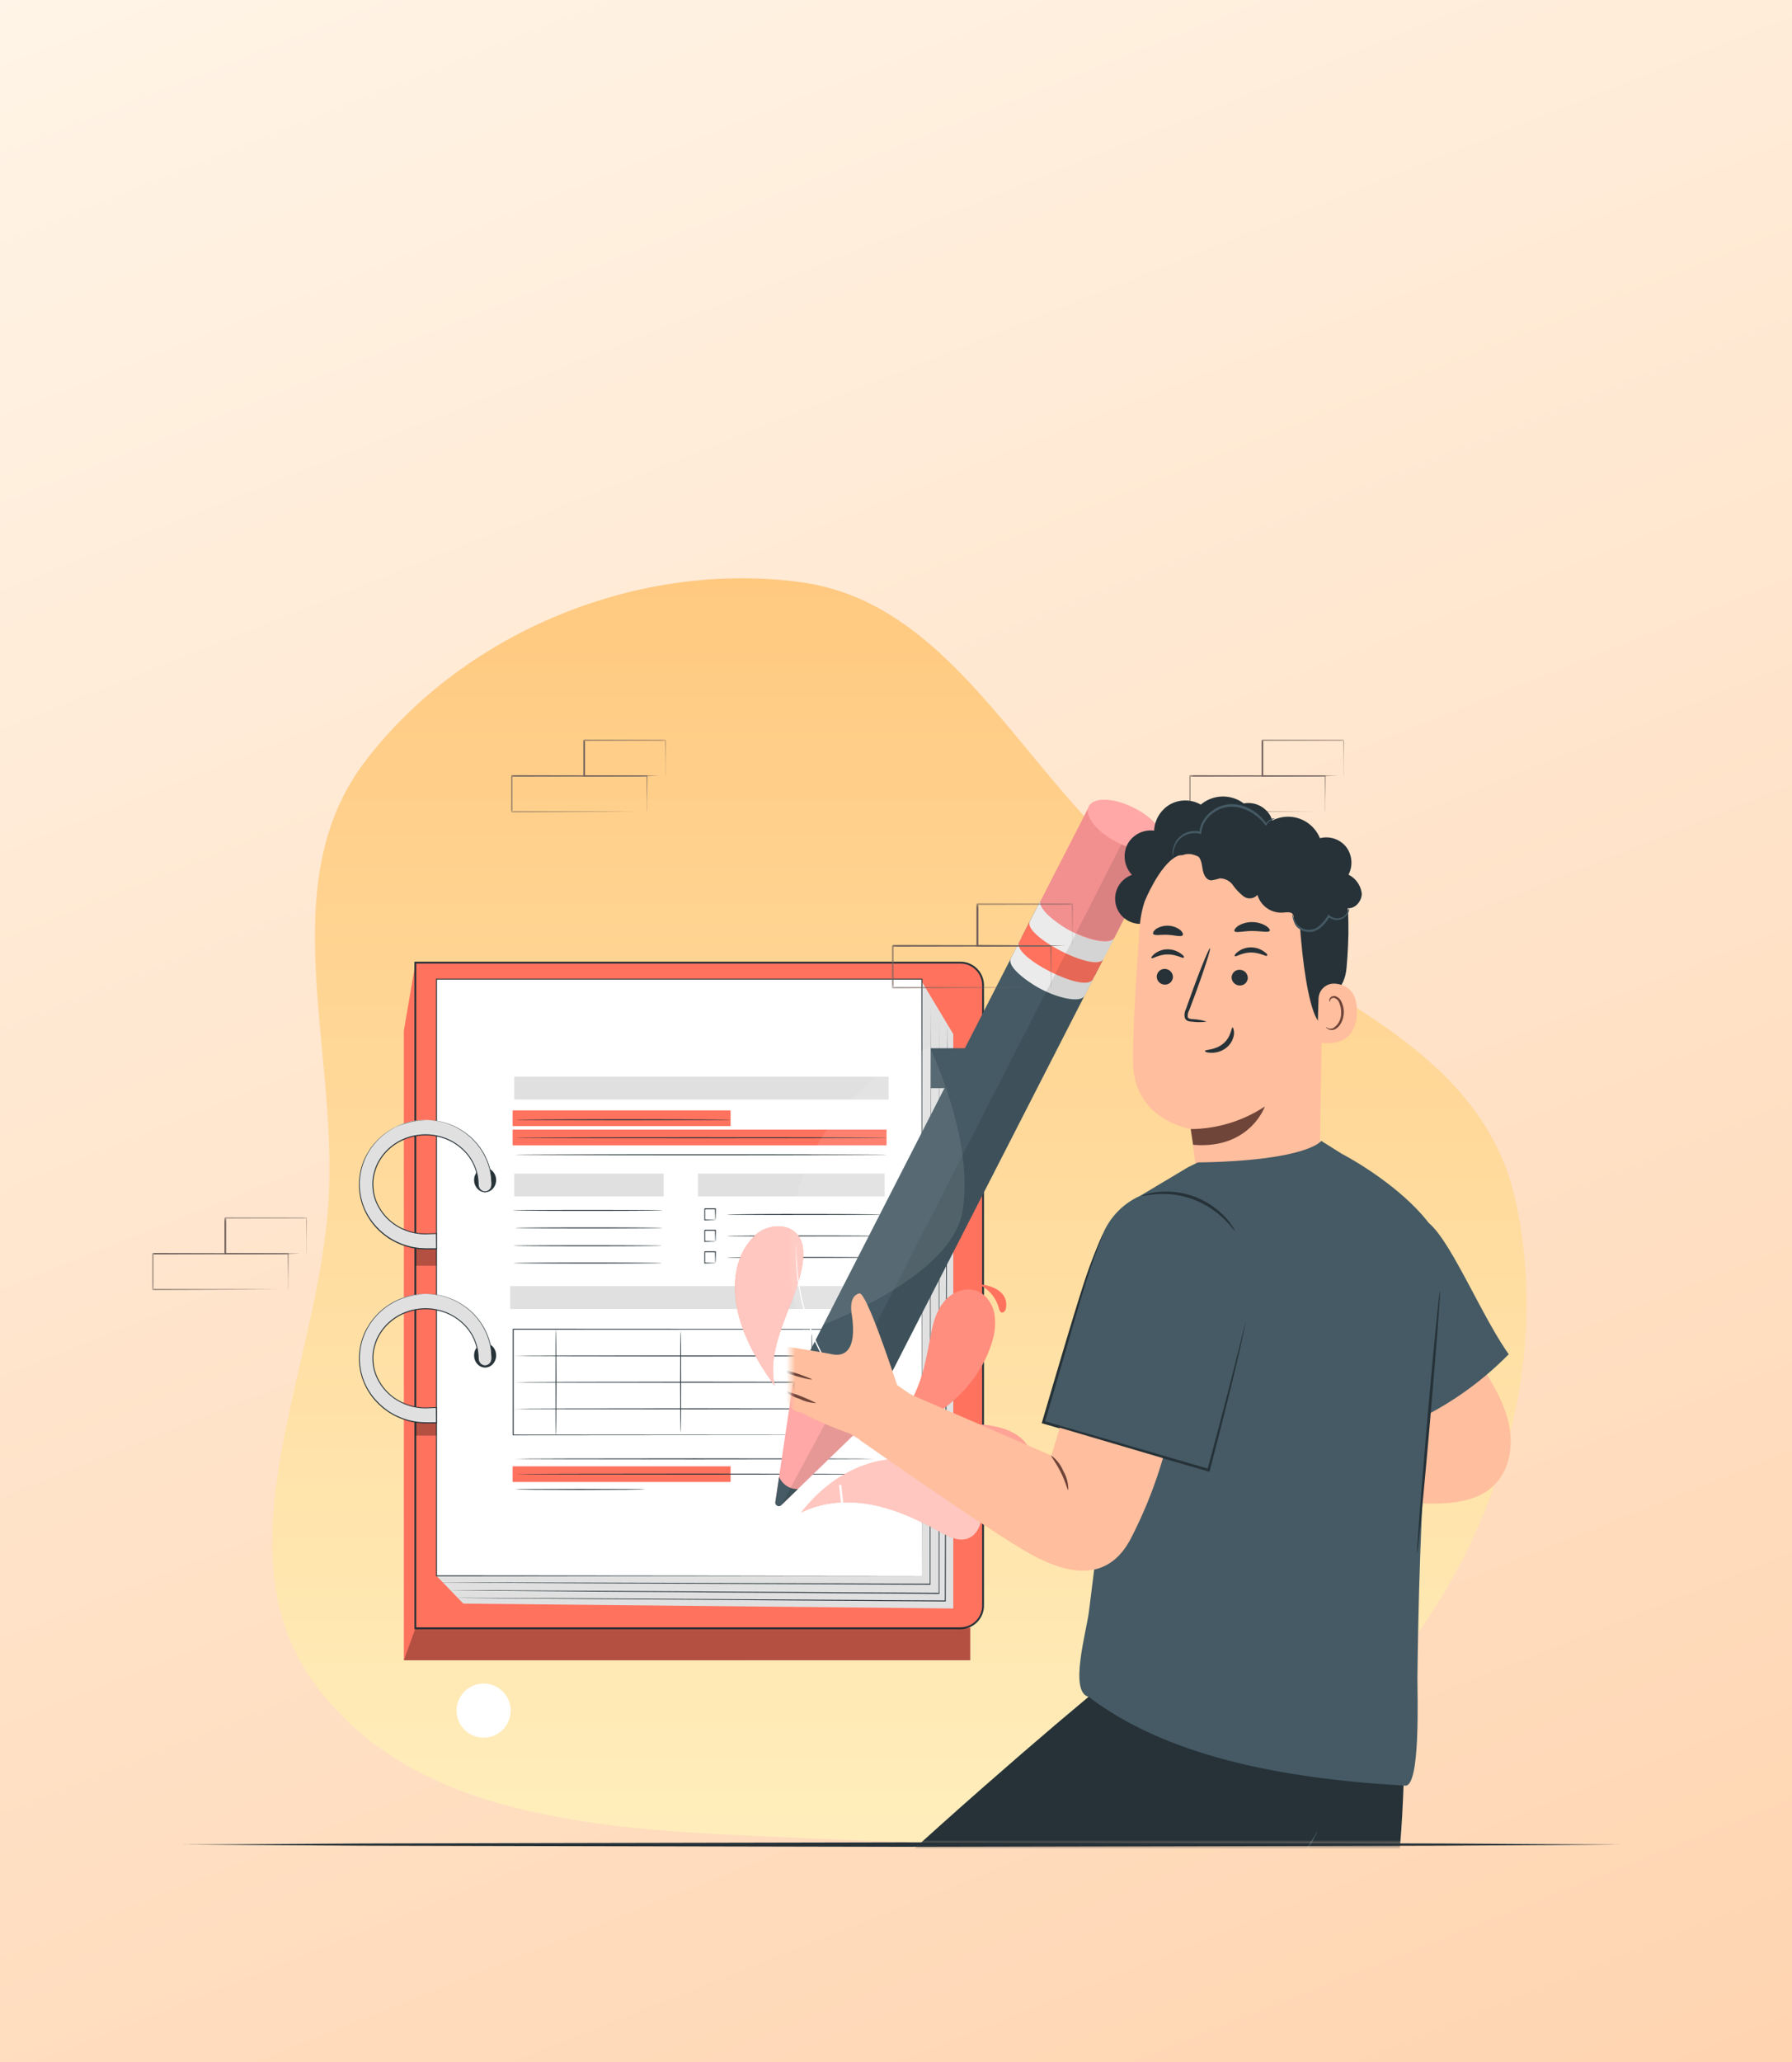 <svg width="400" height="460" fill="none" xmlns="http://www.w3.org/2000/svg"><rect width="100%" height="100%" fill="#808080" stroke="none"/><g clip-path="url(#a)"><path fill="url(#b)" d="M0 0h400v460H0z"/><path fill-rule="evenodd" clip-rule="evenodd" d="M73.376 267.137c1.863-33.8-12.387-70.53 8.207-97.408 22.156-28.899 61.029-44.713 97.081-39.863 33.333 4.497 48.641 40.873 74.17 62.851 29.708 25.564 76.486 36.124 85.298 74.42 9.768 42.49-8.51 89.881-40.937 118.931-31.269 27.99-76.688 25.817-118.531 23.948-39.326-1.768-84.895-2.476-108.31-34.204-22.306-30.263 1.008-71.035 3.022-108.675Z" fill="url(#c)"/><mask id="d" style="mask-type:luminance" maskUnits="userSpaceOnUse" x="33" y="271" width="36" height="17"><path d="M68.5 271.562H33.971v16.259h34.527v-16.259Z" fill="#fff"/></mask><g mask="url(#d)" fill="#73625C"><path d="M64.304 287.679v-2.125c0-1.358-.034-3.395-.055-5.859l.095.095-30.223.055c.068-.068-.156.149.15-.157v8.004l-.15-.169 21.507.067 6.347.041h.068l-6.313.041-21.609.149h-.15v-8.146c.306-.306.082-.088.157-.156l30.169.061h.095v.095c0 2.518-.04 4.521-.054 5.913v1.941a1.19 1.19 0 0 1-.034.15Z"/><path d="M68.397 279.689a.554.554 0 0 1 0-.15v-2.023c0-1.405 0-3.394-.061-5.811l.115.109-18.132.047.156-.156v7.977l-.21-.15 12.966.075 3.781.041h1.385a2.638 2.638 0 0 1-.333 0h-.99l-3.762.115-13.068.075h-.142v-8.119l.156-.157 18.132.048h.109v.109c0 2.457-.048 4.46-.061 5.872v1.582c0 .169-.02.346-.04.516Z"/></g><mask id="e" style="mask-type:luminance" maskUnits="userSpaceOnUse" x="114" y="164" width="35" height="18"><path d="M148.606 164.98h-34.528v16.259h34.528V164.98Z" fill="#fff"/></mask><g mask="url(#e)" fill="#73625C"><path d="M144.41 181.096v-2.124c0-1.358-.034-3.395-.054-5.859l.095.095-30.223.054c.067-.068-.157.15.149-.156v8.004l-.149-.17 21.506.068 6.348.041h.067l-6.313.041-21.608.149h-.15v-8.146c.306-.306.082-.089.156-.157l30.169.062h.095v.095c0 2.518-.04 4.521-.054 5.912v1.942c-.007.048-.02.102-.034.149Z"/><path d="M148.504 173.106a.531.531 0 0 1 0-.149v-2.023c0-1.406 0-3.395-.061-5.811l.115.108-18.133.048.157-.156v7.976l-.211-.149 12.966.075 3.782.04h1.385a2.643 2.643 0 0 1-.333 0h-.991l-3.761.116-13.068.074h-.143v-8.119l.156-.156 18.133.048h.108v.108c0 2.458-.047 4.46-.061 5.872v1.582c0 .17-.02.346-.04.516Z"/></g><path d="m92.743 214.745-2.6 15.214v140.425H216.57v-8.926L92.743 214.745Z" fill="#FF725E"/><path d="M92.742 214.745h121.637a5.056 5.056 0 0 1 5.058 5.057v138.377a5.056 5.056 0 0 1-5.058 5.057H92.742V214.745Z" fill="#FF725E"/><path d="M214.379 363.44H92.502V214.537h121.877a5.269 5.269 0 0 1 5.261 5.265v138.377a5.263 5.263 0 0 1-5.261 5.261Zm-121.463-.415H214.38a4.85 4.85 0 0 0 4.846-4.846V219.802a4.85 4.85 0 0 0-4.846-4.85H92.916v148.073Z" fill="#263238"/><path d="m205.769 218.994 7.019 11.703V358.83l-109.375-1.09-5.986-6.193L205.77 218.994Z" fill="#E0E0E0"/><path d="M205.769 218.43H97.427v133.116H205.77V218.43Z" fill="#fff"/><path d="M205.769 351.546c0-.829-.037-53.946-.095-133.116l.095.095H97.435l.108-.108v133.117l-.087-.092 108.343.092-108.373.12h-.09V218.339H205.88v.095c-.071 79.166-.112 132.27-.112 133.112Z" fill="#263238"/><path d="M110.742 263.255c0 1.496-1.102 2.711-2.458 2.711s-2.458-1.215-2.458-2.711c0-1.496 1.098-2.706 2.458-2.706s2.458 1.214 2.458 2.706Z" fill="#263238"/><path d="M92.742 282.366h4.684l-.011-4.033h-4.673v4.033Z" fill="#000" opacity=".3"/><path d="M94.99 249.844c-8.151 0-14.78 6.45-14.78 14.381s6.708 14.385 14.858 14.385h2.355l-.038-3.412-2.317.096c-6.488 0-11.847-4.975-11.847-11.069 0-6.094 5.276-11.064 11.768-11.064 6.492 0 11.769 4.974 11.769 11.064a1.512 1.512 0 0 0 1.347 1.662 1.509 1.509 0 0 0 1.663-1.662c0-7.918-6.628-14.381-14.779-14.381Z" fill="#E0E0E0"/><path d="M94.99 249.844h.347l1.028.042c.453.042 1.004.128 1.658.228.747.157 1.48.369 2.198.63a15.181 15.181 0 0 1 5.281 3.295l.639.685c.108.116.22.227.323.348l.298.385c.195.266.415.518.597.796l.548.871a14.787 14.787 0 0 1 1.604 4.075c.166.771.265 1.558.299 2.346.057.415.045.833-.047 1.244a1.71 1.71 0 0 1-.791.999c-.398.22-.879.241-1.298.062a1.66 1.66 0 0 1-.891-.978 2.06 2.06 0 0 1-.116-.676l-.037-.655a9.421 9.421 0 0 0-.166-1.318 10.772 10.772 0 0 0-2.425-4.912 12.294 12.294 0 0 0-3.429-2.686c-.22-.112-.451-.208-.68-.316a5.77 5.77 0 0 0-.692-.281l-.717-.245c-.24-.075-.493-.125-.738-.187a13.292 13.292 0 0 0-1.513-.261c-1.036-.1-2.08-.075-3.113.083-.523.078-1.045.186-1.554.323-.254.075-.502.17-.76.253l-.376.133-.37.166c-.994.427-1.923.994-2.76 1.687a10.984 10.984 0 0 0-2.218 2.437 10.187 10.187 0 0 0-1.397 3.039 9.246 9.246 0 0 0-.36 3.37 9.805 9.805 0 0 0 .77 3.346 11.44 11.44 0 0 0 5.563 5.783c1.194.589 2.48.97 3.801 1.128.647.078 1.298.112 1.949.095l1.936-.079h.112v.107c0 1.157.013 2.297.033 3.412v.104h-2.703l-1.289-.066-1.265-.191a15.641 15.641 0 0 1-4.654-1.696c-.349-.211-.71-.393-1.037-.63l-.966-.7-.892-.78a3.921 3.921 0 0 1-.414-.414l-.414-.415a14.55 14.55 0 0 1-2.488-3.731c-.17-.327-.27-.679-.414-1.011l-.191-.506-.14-.518c-.084-.344-.195-.68-.258-1.024-.062-.344-.107-.692-.161-1.032a14.011 14.011 0 0 1 .078-3.972c.095-.622.232-1.239.415-1.84.083-.294.186-.58.302-.863.112-.277.2-.567.332-.829.245-.526.522-1.036.829-1.529.15-.237.299-.473.444-.709.144-.237.331-.436.493-.651a14.74 14.74 0 0 1 4.316-3.731c.182-.104.356-.216.534-.307l.543-.252a8.925 8.925 0 0 1 1.029-.444l.97-.34c.31-.091.613-.154.895-.228.502-.129 1.011-.22 1.526-.278.22-.029.414-.07.613-.079l.51-.02.688-.029h.232l-.236.021-.688.041-.506.029c-.19 0-.39.058-.613.087-.51.066-1.016.162-1.514.294-.282.075-.58.141-.891.237l-.94.302c-.354.116-.701.257-1.037.415l-.535.257c-.179.091-.349.203-.53.306a14.663 14.663 0 0 0-4.262 3.731c-.162.212-.332.415-.485.647l-.44.701c-.294.489-.563.994-.8 1.517-.129.261-.211.547-.323.829a7.671 7.671 0 0 0-.298.854c-.183.597-.32 1.206-.416 1.82a13.693 13.693 0 0 0-.065 3.926c.054.335.108.675.161 1.02.062.339.17.671.257 1.011l.137.51.19.497c.137.332.237.68.415 1a14.297 14.297 0 0 0 2.488 3.693l.414.414c.125.15.265.291.414.415l.88.767.957.693c.323.227.68.414 1.024.621a15.525 15.525 0 0 0 4.597 1.658l1.244.183 1.273.066c.853.021 1.72 0 2.595 0l-.104.104c0-1.119-.025-2.251-.037-3.408l.108.104-1.94.079c-.328.02-.66.02-.987 0a7.213 7.213 0 0 1-.995-.088 11.88 11.88 0 0 1-3.9-1.127 11.633 11.633 0 0 1-5.668-5.895 9.902 9.902 0 0 1-.787-3.416 9.548 9.548 0 0 1 .368-3.441 10.305 10.305 0 0 1 1.426-3.096 11.137 11.137 0 0 1 2.26-2.487c.854-.705 1.799-1.281 2.814-1.717l.374-.17.39-.133c.256-.082.509-.182.77-.257a13.86 13.86 0 0 1 1.575-.327 12.63 12.63 0 0 1 3.168-.078c.518.057 1.032.144 1.538.265.248.061.502.115.75.186l.726.253c.244.079.48.178.708.29.228.108.465.203.689.319.443.237.87.498 1.281.784a12.137 12.137 0 0 1 2.197 1.952 10.916 10.916 0 0 1 2.458 5.004c.087.443.145.891.17 1.339 0 .224.021.448.033.667 0 .208.037.415.104.614.132.39.419.713.796.883.369.161.796.145 1.148-.05.348-.195.605-.518.717-.899.087-.39.099-.788.045-1.182a14.053 14.053 0 0 0-.289-2.321 14.427 14.427 0 0 0-1.576-4.038l-.534-.867c-.187-.277-.415-.53-.593-.787l-.291-.386c-.103-.12-.215-.232-.323-.348l-.63-.68a15.078 15.078 0 0 0-5.223-3.316 16.763 16.763 0 0 0-2.18-.647c-.651-.103-1.203-.199-1.66-.249l-1.023-.058h-.34ZM110.742 302.368c0 1.496-1.102 2.711-2.458 2.711s-2.458-1.215-2.458-2.711c0-1.496 1.098-2.707 2.458-2.707s2.458 1.211 2.458 2.707Z" fill="#263238"/><path d="M197.893 252.004h-83.461v3.495h83.461v-3.495ZM163.075 247.722h-48.643v3.495h48.643v-3.495ZM163.075 327.113h-48.643v3.494h48.643v-3.494Z" fill="#FF725E"/><path d="M198.357 240.202h-83.565v5.095h83.565v-5.095ZM197.458 286.91h-83.565v5.094h83.565v-5.094ZM148.118 261.813h-33.326v5.094h33.326v-5.094ZM197.458 261.813h-41.667v5.094h41.667v-5.094Z" fill="#E0E0E0"/><path d="M163.075 249.803c0 .058-10.721.104-23.949.104-13.228 0-23.952-.046-23.952-.104 0-.058 10.724-.108 23.952-.108 13.228 0 23.949.046 23.949.108ZM197.893 253.82c0 .058-18.539.108-41.401.108-22.863 0-41.406-.05-41.406-.108 0-.057 18.535-.108 41.406-.108s41.401.038 41.401.108ZM197.893 257.609c0 .058-18.539.108-41.401.108-22.863 0-41.406-.05-41.406-.108 0-.058 18.535-.108 41.406-.108s41.401.05 41.401.108ZM147.832 270.017c0 .058-7.462.108-16.652.108-9.191 0-16.649-.05-16.649-.108 0-.058 7.462-.108 16.649-.108 9.186 0 16.652.05 16.652.108ZM147.832 273.93c0 .058-7.333.108-16.375.108s-16.374-.05-16.374-.108c0-.058 7.329-.108 16.374-.108 9.046 0 16.375.05 16.375.108ZM147.694 277.91c0 .058-7.395.107-16.515.107-9.12 0-16.511-.049-16.511-.107 0-.059 7.391-.108 16.511-.108s16.515.062 16.515.108ZM147.694 281.769c0 .058-7.395.108-16.515.108-9.12 0-16.511-.05-16.511-.108 0-.058 7.391-.108 16.511-.108s16.515.05 16.515.108ZM196.815 270.933c0 .062-7.719.108-17.241.108-9.523 0-17.25-.046-17.25-.108s7.723-.116 17.233-.116c9.51 0 17.258.058 17.258.116ZM159.679 272.18a5.266 5.266 0 0 1-.045-.712c0-.444-.037-1.053-.046-1.783l.091.095h-2.375l.1-.107v2.483l-.087-.091c.692 0 1.272.029 1.691.045.228 0 .456.021.684.046-.207.037-.414.05-.626.045-.415 0-1.019.042-1.749.05h-.091v-2.578c-.091.099.124-.129.103-.108h2.462v.091c0 .771-.028 1.405-.045 1.841 0 .228-.025.46-.067.683ZM196.815 275.73c0 .057-7.719.107-17.241.107-9.523 0-17.25-.05-17.25-.107 0-.058 7.723-.108 17.25-.108 9.526 0 17.241.045 17.241.108ZM159.679 276.977a5.35 5.35 0 0 1-.045-.717c0-.44-.037-1.053-.046-1.778l.091.091h-2.374c-.026.02.19-.203.099-.108v2.487l-.087-.095c.692 0 1.273.029 1.691.05.228 0 .456.012.684.045a4.49 4.49 0 0 1-.626.046c-.414 0-1.019.037-1.749.045h-.091v-2.578l.103-.108h2.462v.095c0 .767-.028 1.406-.045 1.837-.004.232-.025.46-.067.688ZM196.815 280.522c0 .057-7.719.107-17.241.107-9.523 0-17.25-.05-17.25-.107 0-.058 7.723-.108 17.25-.108 9.526 0 17.241.05 17.241.108ZM159.679 281.769a5.35 5.35 0 0 1-.045-.717c0-.439-.037-1.049-.046-1.778l.091.091h-2.374l.099-.108v2.504l-.087-.092c.692 0 1.273.03 1.691.046.228 0 .456.017.684.046-.207.033-.414.05-.626.046-.414 0-1.019.037-1.749.049h-.091v-2.587l.103-.107h2.462v.091c0 .771-.028 1.405-.045 1.84a4.487 4.487 0 0 1-.067.676ZM196.815 320.149v-6.236c0-4.033-.021-9.928-.038-17.378l.063.067-82.276.041.104-.108v23.605l-.1-.103 58.763.045 17.261.033h6.26-6.226l-17.237.029-58.833.046h-.1v-23.754h.108l82.276.041h.066v.067c0 7.461-.029 13.373-.037 17.411v5.791c0 .27-.054.403-.054.403Z" fill="#263238"/><path d="M196.815 302.493c0 .057-18.368.108-41.04.108s-41.041-.051-41.041-.108c0-.058 18.369-.108 41.041-.108 22.672 0 41.04.05 41.04.108ZM196.815 308.355c0 .058-18.368.107-41.04.107s-41.041-.049-41.041-.107c0-.058 18.369-.108 41.041-.108 22.672 0 41.04.05 41.04.108ZM196.815 314.278c0 .062-18.368.108-41.04.108s-41.041-.046-41.041-.108 18.369-.107 41.041-.107c22.672 0 41.04.049 41.04.107Z" fill="#263238"/><path d="M124.099 320.364c-.058 0-.104-5.34-.104-11.923s.046-11.926.104-11.926c.058 0 .103 5.339.103 11.926 0 6.588-.045 11.923-.103 11.923ZM151.923 319.647c-.058 0-.103-5.099-.103-11.388s.045-11.388.103-11.388c.058 0 .104 5.099.104 11.388s-.046 11.388-.104 11.388ZM181.241 320.72c-.054 0-.1-5.256-.1-11.744 0-6.487.046-11.744.1-11.744.054 0 .103 5.257.103 11.744 0 6.488-.045 11.744-.103 11.744ZM195.182 325.446c0 .062-17.971.108-40.129.108-22.157 0-40.128-.046-40.128-.108s17.962-.108 40.128-.108c22.167 0 40.129.05 40.129.108ZM195.182 328.854c0 .062-17.971.108-40.129.108-22.157 0-40.128-.046-40.128-.108s17.962-.108 40.128-.108c22.167 0 40.129.054 40.129.108ZM144.13 332.27c0 .062-6.537.108-14.601.108-8.063 0-14.604-.046-14.604-.108s6.537-.108 14.604-.108 14.601.05 14.601.108Z" fill="#263238"/><path d="M92.742 320.261h4.684l-.011-4.035h-4.673v4.035Z" fill="#000" opacity=".3"/><path d="M94.99 288.643c-8.151 0-14.78 6.45-14.78 14.38 0 7.93 6.708 14.385 14.858 14.385h2.355l-.038-3.412-2.317.096c-6.488 0-11.847-4.975-11.847-11.069 0-6.094 5.28-11.064 11.768-11.064s11.769 4.975 11.769 11.064a1.514 1.514 0 1 0 3.01 0c0-7.913-6.628-14.38-14.779-14.38Z" fill="#E0E0E0"/><path d="M94.99 288.643h.347l1.028.041c.453.037 1.003.129 1.658.228a16.9 16.9 0 0 1 2.198.626 15.223 15.223 0 0 1 5.281 3.317l.639.679c.108.116.22.228.323.352l.298.386c.195.261.415.514.597.796l.548.87a14.793 14.793 0 0 1 1.604 4.076c.166.77.265 1.558.298 2.346.058.414.046.833-.045 1.244a1.714 1.714 0 0 1-.792.998c-.398.22-.879.241-1.298.063a1.671 1.671 0 0 1-.891-.983 2.05 2.05 0 0 1-.116-.671l-.038-.655a9.237 9.237 0 0 0-.165-1.318 10.822 10.822 0 0 0-2.421-4.934 11.664 11.664 0 0 0-2.164-1.919 12.522 12.522 0 0 0-1.265-.767c-.219-.116-.451-.207-.68-.315a5.325 5.325 0 0 0-.691-.282l-.718-.249c-.24-.07-.493-.12-.737-.182a11.566 11.566 0 0 0-1.514-.261 12.854 12.854 0 0 0-4.667.414c-.254.071-.502.17-.759.253l-.377.133-.37.161c-.994.432-1.923 1-2.76 1.692a10.882 10.882 0 0 0-2.218 2.437 10.15 10.15 0 0 0-1.397 3.035 9.254 9.254 0 0 0-.36 3.371 9.606 9.606 0 0 0 .77 3.344 11.435 11.435 0 0 0 5.564 5.805c1.194.588 2.479.966 3.8 1.123.324.054.647.078.975.083.323.021.65.021.974 0l1.936-.079h.112v.108c0 1.156.013 2.292.033 3.407v.108h-2.702l-1.29-.062-1.264-.191a15.657 15.657 0 0 1-4.655-1.695c-.349-.212-.71-.415-1.037-.631l-.966-.704-.891-.779a4.029 4.029 0 0 1-.415-.415l-.414-.415a14.435 14.435 0 0 1-2.487-3.73c-.17-.324-.27-.676-.415-1.012l-.19-.501-.142-.519c-.083-.344-.195-.684-.256-1.028l-.162-1.028a14.048 14.048 0 0 1 .078-3.976c.096-.621.233-1.235.415-1.836.083-.294.187-.58.303-.863.112-.281.198-.567.331-.828.245-.527.523-1.037.83-1.526l.443-.709c.157-.227.332-.435.493-.651a14.684 14.684 0 0 1 4.316-3.751c.182-.104.356-.216.535-.311l.543-.249c.33-.17.675-.319 1.028-.443l.97-.34c.31-.091.613-.158.895-.229a11.297 11.297 0 0 1 1.526-.282c.219-.024.414-.065.613-.078h.51l.688-.025-.688.046-.506.029c-.19 0-.39.058-.614.086-.51.063-1.015.162-1.512.295-.282.075-.581.141-.892.237l-.957.343a9.41 9.41 0 0 0-1.024.448l-.535.253c-.178.095-.348.207-.53.311a14.637 14.637 0 0 0-4.262 3.731c-.162.215-.332.414-.485.647l-.44.704c-.294.49-.563.995-.8 1.514-.128.261-.211.547-.323.828a9.303 9.303 0 0 0-.299.817 14.357 14.357 0 0 0-.472 5.75l.161 1.016c.063.339.17.671.257 1.015l.137.51.19.498c.138.327.237.676.416.999a14.278 14.278 0 0 0 2.487 3.693l.415.415c.124.149.265.29.414.415l.879.766.92.676c.324.232.68.415 1.024.622a15.28 15.28 0 0 0 4.597 1.658l1.244.187 1.273.062c.854.024 1.72 0 2.595 0l-.104.104c0-1.12-.013-2.255-.037-3.412l.108.103-1.94.079c-.328.021-.66.021-.987 0a7.197 7.197 0 0 1-.995-.083 11.84 11.84 0 0 1-3.867-1.144 11.597 11.597 0 0 1-5.667-5.895 9.884 9.884 0 0 1-.789-3.415 11.672 11.672 0 0 1 .03-1.742c.07-.576.186-1.144.34-1.7a10.302 10.302 0 0 1 1.426-3.096 11.341 11.341 0 0 1 2.259-2.488c.854-.704 1.8-1.28 2.815-1.716l.373-.166.39-.132c.257-.087.51-.187.77-.257a13.698 13.698 0 0 1 1.576-.332 12.866 12.866 0 0 1 3.167-.079c.518.063 1.032.149 1.538.266.249.066.501.116.75.19l.726.253c.24.079.477.175.709.286.228.108.464.208.688.323.443.237.87.498 1.281.784.813.556 1.55 1.21 2.197 1.953a10.898 10.898 0 0 1 2.458 5.003c.088.444.145.891.17 1.339 0 .224.021.444.033.667 0 .208.038.415.104.614.133.39.419.713.796.883.369.162.796.141 1.148-.053.349-.196.605-.519.717-.9.087-.385.1-.784.046-1.178a14.054 14.054 0 0 0-.29-2.321 14.48 14.48 0 0 0-1.575-4.042l-.535-.862c-.187-.278-.415-.531-.593-.792l-.29-.382c-.104-.123-.216-.235-.324-.352l-.63-.676a15.202 15.202 0 0 0-5.223-3.316 17.338 17.338 0 0 0-2.18-.642c-.652-.104-1.203-.203-1.659-.249l-1.024-.062-.348-.008Z" fill="#263238"/><path d="m92.743 363.233-2.6 7.151H216.57v-7.151H92.743Z" fill="#000" opacity=".3"/><path d="M100.536 354.763h8.436l23.148.116 77.521.468-.108.108v-10.608c0-33.065.021-62.991.03-84.656 0-10.832.028-19.595.037-25.656v-9.406 2.433c0 1.596 0 3.947.021 6.973 0 6.061.02 14.824.033 25.656 0 21.665.021 51.591.033 84.656v10.729h-.108l-77.5-.535-23.153-.187-6.255-.058-1.625-.02-.51-.013Z" fill="#263238"/><path d="M98.74 353.002h8.428l23.099.053 77.384.253-.108.108v-11.193c.05-33.164.092-63.19.121-84.929.025-10.861.045-19.654.062-25.735 0-3.035.021-5.389.025-6.998v-2.437 35.17c0 21.739-.033 51.761-.054 84.929v11.301h-.107l-77.385-.324-23.098-.116-6.243-.045h-1.621l-.502-.037Z" fill="#263238"/><path d="M102.144 356.45h2.177l6.251.021 23.115.116 77.314.456-.108.107c0-3.121.025-6.45.038-9.807.136-32.779.261-62.444.352-83.922.058-10.737.103-19.426.133-25.433 0-3.001.037-5.331.045-6.914 0-.788 0-1.389.021-1.8.021-.41 0-.613 0-.613v9.327c0 6.007-.037 14.696-.062 25.433-.075 21.478-.178 51.143-.29 83.922 0 3.357-.026 6.686-.038 9.807v.108h-.107l-77.314-.53-23.115-.182-6.252-.058-1.625-.021-.535-.017Z" fill="#263238"/><path d="M207.759 233.847h10.153l3.619 4.063-3.147 4.842h-10.633l.008-8.905Z" fill="#455A64"/><path d="M101.911 381.612a6.035 6.035 0 0 0 6.037 6.037 6.035 6.035 0 0 0 6.038-6.037 6.035 6.035 0 0 0-6.038-6.039 6.035 6.035 0 0 0-6.037 6.039Z" fill="#fff"/><path d="m40.762 411.505 40.125-.252 40.125-.091 80.25-.162 80.25.162 40.125.091 40.125.252-40.125.242-40.125.091-80.25.162-80.25-.162-40.125-.091-40.125-.242Z" fill="#263238"/><path opacity=".1" d="M194.909 282.216c.901.567.873 1.436-.063 1.938a3.655 3.655 0 0 1-3.338-.108c-.913-.562-.884-1.431.063-1.939a3.658 3.658 0 0 1 3.338.109Z" fill="#000"/><path d="M212.753 239.854c1.872 1.44 4.939.779 6.224.076 0 0-1.717 1.508-3.326 1.455-1.769-.057-2.428-.703-2.898-1.531Z" fill="#F0997A"/><path d="m193.285 317.466-18.873 18.281a.791.791 0 0 1-1.119-.002.82.82 0 0 1-.223-.689l3.889-26.21 16.326 8.62Z" fill="#FFA8A7"/><path d="M173.069 335.08a.798.798 0 0 0 .655.914.787.787 0 0 0 .688-.224l3.686-3.573a4.421 4.421 0 0 1-3.986-2.323l-.21-.396-.833 5.602ZM232.349 200.716l-1.11 2.168-1.348 2.613-52.939 103.395c.723 2.886 2.785 5.197 5.258 6.794 3.759 2.442 8.464 3.218 11.065 1.774l52.903-103.344 2.561-5.001c-1.838 3.146-18.19-5.217-16.39-8.399Z" fill="#455A64"/><path d="m228.094 208.954-2.442 4.845c-.759 1.383 1.767 3.813 5.047 5.889 4.36 2.769 10.383 4.282 11.397 2.454l1.829-3.565.613-1.291c-1.019 1.827-7.043.344-11.397-2.449-3.145-1.997-5.571-4.337-5.097-5.73a.299.299 0 0 1 .05-.153Z" fill="#EBEBEB"/><path d="M227.489 210.171c-1.778 3.2 14.655 11.543 16.433 8.337l2.487-4.837c-1.777 3.2-18.203-5.171-16.427-8.343l-2.493 4.843Z" fill="#FF725E"/><path d="m232.349 200.716-2.441 4.781c-1.769 3.132 14.016 11.333 16.287 8.619a.68.68 0 0 0 .125-.168l2.442-4.833c-1.861 3.146-18.214-5.217-16.413-8.399Z" fill="#EBEBEB"/><path opacity=".1" d="m246.178 214.115 2.561-5.001c-.828 1.422-4.733.803-8.537-.958L184.51 316.969l-10.121 18.8 18.873-18.281 52.916-103.373Z" fill="#000"/><path d="M259.341 188.541c.002-.051.072-.101.102-.157 1.068-2.107-1.734-5.69-6.264-8.001-4.529-2.311-9.059-2.481-10.139-.386l-10.69 20.837c-.769 1.36 1.717 3.783 4.951 5.886 4.348 2.786 10.381 4.344 11.428 2.535l10.465-20.392c.048-.09.091-.181.134-.276.043-.096.001-.029.013-.046Z" fill="#F28F8F"/><path opacity=".1" d="m254.143 180.783-13.924 27.374c3.76 1.713 7.692 2.385 8.538.958l10.441-20.376c.048-.09.091-.18.134-.276.043-.096 0 0 .002-.046.001-.045.072-.1.102-.157 1.006-1.948-1.34-5.173-5.293-7.477Z" fill="#000"/><path d="M259.447 188.261c-1.073 2.106-5.609 1.936-10.144-.375s-7.326-5.9-6.264-8.007c1.062-2.107 5.615-1.936 10.144.381 4.53 2.317 7.333 5.894 6.264 8.001Z" fill="#FFA8A7"/><path d="M178.842 337.42c4.862-2.454 10.595-2.766 15.931-1.711 5.336 1.055 10.332 3.393 15.085 6.038 1.84 1.027 3.929 2.137 5.942 1.549 2.013-.587 3.323-2.932 3.204-5.1-.117-2.168-1.31-4.142-2.754-5.758-5.298-5.925-14.246-8.323-21.86-6.062-6.714 1.986-11.745 6.186-15.548 11.044Z" fill="#FF725E"/><path opacity=".6" d="M178.842 337.42c4.862-2.454 10.595-2.766 15.931-1.711 5.336 1.055 10.332 3.393 15.085 6.038 1.84 1.027 3.929 2.137 5.942 1.549 2.013-.587 3.323-2.932 3.204-5.1-.117-2.168-1.31-4.142-2.754-5.758-5.298-5.925-14.246-8.323-21.86-6.062-6.714 1.986-11.745 6.186-15.548 11.044Z" fill="#fff"/><path d="M210.536 322.445a12.618 12.618 0 0 0-3.137-.325c-.481.013-.94.102-1.422.154a9.776 9.776 0 0 0-1.517.277c.186-.268.411-.513.663-.728a9.523 9.523 0 0 1 2.42-1.685 22.882 22.882 0 0 1 9.091-2.362 21.596 21.596 0 0 1 6.223.626c2.681.66 5.407 2.031 6.709 4.495.597 1.164.819 2.591.177 3.716a3.543 3.543 0 0 1-2.429 1.61 7.249 7.249 0 0 1-2.971-.154c-2.427-.554-4.675-1.686-6.895-2.812-2.22-1.125-4.485-2.258-6.912-2.812Z" fill="#FF725E"/><path opacity=".35" d="M210.536 322.445a12.618 12.618 0 0 0-3.137-.325c-.481.013-.94.102-1.422.154a9.776 9.776 0 0 0-1.517.277c.186-.268.411-.513.663-.728a9.523 9.523 0 0 1 2.42-1.685 22.882 22.882 0 0 1 9.091-2.362 21.596 21.596 0 0 1 6.223.626c2.681.66 5.407 2.031 6.709 4.495.597 1.164.819 2.591.177 3.716a3.543 3.543 0 0 1-2.429 1.61 7.249 7.249 0 0 1-2.971-.154c-2.427-.554-4.675-1.686-6.895-2.812-2.22-1.125-4.485-2.258-6.912-2.812Z" fill="#fff"/><path d="M212.537 312.703c-4.374 3.814-9.285 6.06-14.67 7.941 3.158-3.15 5.256-7.055 6.942-11.146 1.687-4.091 2.298-8.514 3.205-12.852.508-2.452 1.387-4.908 3.114-6.713 1.726-1.804 4.439-2.822 6.794-2.001 2.062.725 3.493 2.73 3.984 4.864.398 2.16.246 4.394-.45 6.478-1.531 5.287-4.78 9.813-8.919 13.429Z" fill="#FF725E"/><path d="M212.537 312.703c-4.374 3.814-9.285 6.06-14.67 7.941 3.158-3.15 5.256-7.055 6.942-11.146 1.687-4.091 2.298-8.514 3.205-12.852.508-2.452 1.387-4.908 3.114-6.713 1.726-1.804 4.439-2.822 6.794-2.001 2.062.725 3.493 2.73 3.984 4.864.398 2.16.246 4.394-.45 6.478-1.531 5.287-4.78 9.813-8.919 13.429Z" fill="#fff" opacity=".2"/><path d="M218.334 286.491a8.022 8.022 0 0 1 4.615 5.303c.107.421.267.936.693 1.013.426.077.816-.489.9-.978.639-3.822-3.425-5.19-6.208-5.338ZM179.25 281.043c-.397 4.293-2.624 9.368-3.867 12.665-1.875 4.949-3.647 10.291-2.45 15.448-3.455-4.778-6.7-10.214-8.113-15.985-1.477-6.065-1.066-12.911 3.665-17.521 3.085-3.003 9.29-3.031 10.56 1.831.271 1.166.34 2.37.205 3.562Z" fill="#FF725E"/><path opacity=".6" d="M179.25 281.043c-.397 4.293-2.624 9.368-3.867 12.665-1.875 4.949-3.647 10.291-2.45 15.448-3.455-4.778-6.7-10.214-8.113-15.985-1.477-6.065-1.066-12.911 3.665-17.521 3.085-3.003 9.29-3.031 10.56 1.831.271 1.166.34 2.37.205 3.562Z" fill="#fff"/><mask id="f" style="mask-type:luminance" maskUnits="userSpaceOnUse" x="255" y="273" width="35" height="40"><path d="m279.802 273.599-24.613 7.728 9.762 31.089 24.612-7.728-9.761-31.089Z" fill="#fff"/></mask><g mask="url(#f)"><path d="m275.054 294.558.708-3.125 4.04-17.834-4.636 1.455-2.448 12.063-.111.549c-.363 1.828-.597 3.166-.695 4.018-.682-.809-1.573-1.728-2.671-2.749l-.334-.309-9.386-8.659-4.332 1.359 13.533 12.317 2.466 2.245.143.455-8.993 2.823.925 2.948 8.993-2.823 3.096 9.86 3.9-1.225-3.096-9.86 8.927-2.803-.926-2.948-8.927 2.803-.176-.56Z" fill="#B35042"/></g><mask id="g" style="mask-type:luminance" maskUnits="userSpaceOnUse" x="265" y="164" width="35" height="18"><path d="M299.993 164.98h-34.527v16.259h34.527V164.98Z" fill="#fff"/></mask><g mask="url(#g)" fill="#73625C"><path d="M295.798 181.096v-2.124c0-1.358-.034-3.395-.055-5.859l.096.095-30.224.054c.068-.068-.156.15.15-.156v8.004l-.15-.17 21.507.068 6.347.041h.068l-6.313.041-21.609.149h-.149v-8.146c.305-.306.081-.089.156-.157l30.169.062h.095v.095c0 2.518-.041 4.521-.054 5.912v1.942a1.283 1.283 0 0 1-.034.149Z"/><path d="M299.891 173.106a.619.619 0 0 1 0-.149v-2.023c0-1.406 0-3.395-.061-5.811l.116.108-18.133.048.156-.156v7.976l-.21-.149 12.966.075 3.782.04h1.384a2.627 2.627 0 0 1-.332 0h-.991l-3.761.116-13.068.074h-.143v-8.119l.156-.156 18.133.048h.108v.108c0 2.458-.047 4.46-.061 5.872v1.582c0 .17-.02.346-.041.516Z"/></g><mask id="h" style="mask-type:alpha" maskUnits="userSpaceOnUse" x="176" y="158" width="165" height="254"><path fill="#D9D9D9" d="M176.534 158.87H340.82v252.704H176.534z"/></mask><g mask="url(#h)"><path d="M207.552 233.654c-25.262 9.739-37.857 38.176-28.162 63.51v.024s32.692-10.954 35.448-26.922c2.756-15.967-7.298-36.612-7.298-36.612h.012Z" fill="#fff" opacity=".1"/><path d="M194.441 316.102a1.555 1.555 0 0 1-.347-.277l-.959-.829a23.314 23.314 0 0 1-1.462-1.383c-.551-.565-1.199-1.202-1.822-1.936l-1.018-1.202c-.348-.409-.684-.866-1.042-1.323-.732-.901-1.415-1.936-2.146-3.018a53.612 53.612 0 0 1-4.027-7.479 53.57 53.57 0 0 1-2.66-8.08c-.264-1.274-.551-2.489-.695-3.607-.084-.577-.192-1.13-.251-1.659-.061-.53-.096-1.058-.144-1.551-.12-.986-.12-1.876-.145-2.658a19.444 19.444 0 0 1 0-2.02c0-.516 0-.938.061-1.202a2.755 2.755 0 0 1 0-.445c.012.145.012.3 0 .445v1.202c0 .554 0 1.203.071 2.009.072.805.061 1.67.192 2.644 0 .493.12.999.18 1.539.06.542.168 1.071.252 1.648.168 1.142.455 2.345.743 3.607a55.39 55.39 0 0 0 2.66 8.008 55.443 55.443 0 0 0 3.967 7.443c.731 1.082 1.402 2.116 2.121 3.018.348.457.671.913 1.006 1.322l.995 1.203c.623.77 1.259 1.394 1.786 1.971a25.925 25.925 0 0 0 1.402 1.42l.911.889c.132.085.251.193.371.301ZM247.386 320.911a3.633 3.633 0 0 1-.731.541 23.52 23.52 0 0 1-2.121 1.263 34.996 34.996 0 0 1-7.55 3.029 35.574 35.574 0 0 1-8.041 1.203h-2.468c-.3 0-.6-.036-.9-.096.3-.024.6-.024.9 0 .586 0 1.425 0 2.456-.096a39.72 39.72 0 0 0 7.958-1.311 40.178 40.178 0 0 0 7.525-2.898c.935-.469 1.666-.865 2.169-1.202.252-.168.516-.313.803-.433Z" fill="#fff"/><path d="M283.613 182.095a5.65 5.65 0 0 0-5.992-2.861 7.708 7.708 0 0 0-9.587.264 6.99 6.99 0 0 0-6.819-.072 7.145 7.145 0 0 0-3.595 5.88 5.905 5.905 0 0 0-5.991 3.126 6.028 6.028 0 0 0 1.054 6.746c-2.925 1.01-4.47 4.208-3.464 7.142a5.594 5.594 0 0 0 5.861 3.751l27.551-17.422a5.796 5.796 0 0 0 .982-6.554Z" fill="#263238"/><path d="M254.384 206.865c.839-12.337 10.99-21.956 23.309-22.1h1.198c13.182.661 17.436 12.866 16.418 26.128l-.731 49.298-20.756 18.432-6.327-13.526-1.642-13.226s-12.667-1.877-12.943-14.646c-.108-6.132.659-18.866 1.474-30.36Z" fill="#FFBE9D"/><path d="M265.781 251.882a30.47 30.47 0 0 0 16.55-5.038s-3.367 9.619-16.011 8.537l-.539-3.499Z" fill="#6F4439"/><path d="M258.207 217.831a1.791 1.791 0 0 0 1.75 1.815 1.758 1.758 0 0 0 1.858-1.647v-.012a1.83 1.83 0 0 0-1.763-1.828 1.744 1.744 0 0 0-1.845 1.635v.037ZM257.021 213.73c.228.241 1.582-.794 3.595-.805 2.014-.012 3.38.95 3.595.709.216-.24-.132-.529-.755-.986a5.025 5.025 0 0 0-2.876-.866c-1.006 0-1.989.35-2.804.95-.611.47-.863.902-.755.998ZM274.912 218.011c0 .986.78 1.791 1.762 1.828a1.733 1.733 0 0 0 1.846-1.612v-.048c0-.986-.767-1.791-1.75-1.827-.958-.072-1.786.661-1.858 1.623v.048-.012ZM275.619 213.298c.228.24 1.594-.794 3.596-.806 2.001-.012 3.379.95 3.595.71.216-.241-.12-.53-.755-.986a4.998 4.998 0 0 0-2.876-.866 4.74 4.74 0 0 0-2.805.938c-.659.468-.863.902-.755 1.01ZM269.34 227.894a12.89 12.89 0 0 0-3.164-.541c-.491 0-.958-.144-1.054-.481a2.596 2.596 0 0 1 .324-1.491l1.437-3.835c1.99-5.447 3.428-9.932 3.212-10.004-.215-.073-2.013 4.268-4.002 9.727l-1.378 3.848a2.885 2.885 0 0 0-.24 1.972c.144.36.455.625.827.721.276.073.551.108.839.108a11.35 11.35 0 0 0 3.199-.024ZM275.14 229.205c-.311 0-.299 2.116-2.097 3.608-1.797 1.491-4.039 1.31-4.051 1.61-.012.301.504.409 1.451.434a5.227 5.227 0 0 0 3.391-1.203 4.614 4.614 0 0 0 1.618-3.054c.012-.878-.228-1.407-.312-1.395ZM275.548 207.694c.24.505 1.906 0 3.943 0s3.739.433 3.942-.084c.084-.24-.263-.697-.971-1.13a6.081 6.081 0 0 0-3.031-.77 5.932 5.932 0 0 0-2.984.794c-.683.481-1.007.95-.899 1.19ZM257.416 208.344c.312.469 1.678.108 3.284.204 1.606.097 2.948.529 3.296.084.155-.216 0-.685-.599-1.202a4.776 4.776 0 0 0-5.298-.228c-.598.469-.826.913-.683 1.142Z" fill="#263238"/><path d="M255.546 200.985s3.272-8.02 7.071-9.92c4.602-2.309 6.639 2.802 11.037 1.528 4.398-1.275 8.796-3.499 13.338-.096 4.962 3.726 2.673 6.384 3.032 12.023 1.439 22.966 5.657 29.423 6.735 18.589.12-1.203 3.379-2.153 3.811-7.214.576-6.505.755-14.429-.731-18.986-1.199-3.884-3.463-6.541-7.418-9.463-6.256-4.617-14.8-4.641-20.589-4.004-5.788.638-16.909 7.539-16.286 17.543Z" fill="#263238"/><path d="M294.314 222.808c.036-1.899 1.594-3.414 3.487-3.378h.192c2.398.204 4.998 1.526 4.89 6.456-.204 8.73-8.844 6.734-8.856 6.481-.012-.252.203-5.915.287-9.571v.012Z" fill="#FFBE9D"/><path d="M296.016 229.133s.156.109.407.24c.36.145.767.145 1.127 0a3.753 3.753 0 0 0 1.798-3.342 4.917 4.917 0 0 0-.372-2.188 1.733 1.733 0 0 0-1.102-1.203.75.75 0 0 0-.899.397c-.12.24-.072.409-.12.433-.048.024-.18-.157-.108-.517a.991.991 0 0 1 .36-.542c.24-.168.539-.24.839-.204a2.139 2.139 0 0 1 1.533 1.395c.348.745.516 1.575.468 2.405-.084 1.755-1.018 3.378-2.277 3.715-.48.132-.983.025-1.378-.264-.264-.108-.3-.313-.276-.325Z" fill="#6F4439"/><path d="M295.633 205.878a8.234 8.234 0 0 1-3.595 1.744 2.817 2.817 0 0 1-3.152-1.972c-.108-.613 0-1.323-.371-1.779-.372-.457-1.343-.373-2.074-.289a5.532 5.532 0 0 1-5.764-3.956 2.296 2.296 0 0 1-3.104.325 12.236 12.236 0 0 1-2.396-2.525 3.578 3.578 0 0 0-2.972-1.467 8.487 8.487 0 0 1-1.882.432c-1.198-.096-1.702-1.43-1.893-2.56-.192-1.131-.324-2.405-1.295-3.078a4.409 4.409 0 0 0-3.091 0c-1.043.168-2.397-.073-2.673-1.095a2.089 2.089 0 0 1 .371-1.587 5.574 5.574 0 0 1 6.604-2.2c1.126-4.04 5.296-6.409 9.335-5.279a7.569 7.569 0 0 1 4.602 3.668c3.104-2.898 7.969-2.718 10.858.397a7.72 7.72 0 0 1 1.486 2.332 5.702 5.702 0 0 1 5.859 1.948 5.825 5.825 0 0 1 .516 6.192 5.385 5.385 0 0 1 2.96 4.244c0 1.804-1.69 3.608-3.416 3.163a3.263 3.263 0 0 1-1.198 4.112 3.188 3.188 0 0 1-4.135-.95" fill="#263238"/><path d="M301.146 202.452a2.153 2.153 0 0 1-.528 1.683 2.875 2.875 0 0 1-1.726 1.059 2.975 2.975 0 0 1-2.468-.71h.359a8.89 8.89 0 0 1-1.702 2.2c-.455.434-.994.77-1.57.999a3.296 3.296 0 0 1-1.737.18 3.414 3.414 0 0 1-2.517-1.419 5.2 5.2 0 0 1-.719-1.816 2.26 2.26 0 0 1-.072-.697s.12.228.264.649a6.38 6.38 0 0 0 .815 1.648 3.489 3.489 0 0 0 4.949.324c.084-.072.168-.156.252-.24a9.358 9.358 0 0 0 1.63-2.057l.144-.264.216.205a2.635 2.635 0 0 0 2.097.649 2.569 2.569 0 0 0 1.557-.842c.348-.468.599-.986.756-1.551ZM284.62 182.637s-.228 0-.611.228a2.997 2.997 0 0 0-1.331 1.203l-.108.168-.12-.156a10.524 10.524 0 0 0-4.217-3.379 8.294 8.294 0 0 0-3.404-.733 6.962 6.962 0 0 0-3.596 1.094 7.088 7.088 0 0 0-2.168 2.104 5.79 5.79 0 0 0-.923 2.645v.276l-.264-.071a4.868 4.868 0 0 0-3.595.468 4.713 4.713 0 0 0-1.953 2.153 6.8 6.8 0 0 0-.515 2.585 1.796 1.796 0 0 1-.108-.71 4.977 4.977 0 0 1 .371-1.996 4.997 4.997 0 0 1 2.013-2.404 5.142 5.142 0 0 1 3.895-.577l-.287.204a6.47 6.47 0 0 1 .982-2.874 7.583 7.583 0 0 1 2.313-2.272 7.287 7.287 0 0 1 3.906-1.203c1.247 0 2.47.277 3.596.806a10.5 10.5 0 0 1 4.254 3.607h-.215a2.874 2.874 0 0 1 1.509-1.203c.192-.035.384-.023.576.037Z" fill="#455A64"/><path d="m298.053 377.532-49.661-8.609-.204 5.35c-11.983 9.619-43.944 37.202-63.238 56.079 0 0-7.19 9.511-4.314 18.289l26.76 68.885 30.726-7.107-18.755-58.255 57.667-27.018c11.204-4.16 21.307-18.36 23.692-26.452 2.037-6.998-2.373-12.252-2.673-21.162Z" fill="#263238"/><path d="m258.519 432.192 11.912 146.475 29.348.746s3.199-33.775 2.576-63.787c-.623-30.011 1.091-104.151 1.091-104.151l-44.927 20.717Z" fill="#263238"/><path d="m298.054 377.531 15.579 2.814s0 33.065-2.589 40.629c-1.294 3.775-8.305 16.184-8.305 16.184l-43.057 8.26V411.27l38.372-33.739Z" fill="#263238"/><path d="M294.075 408.529a5.03 5.03 0 0 1-.372.818c-.287.517-.623 1.322-1.198 2.26a32.058 32.058 0 0 1-5.992 7.275 54.06 54.06 0 0 1-11.6 7.827c-4.674 2.405-10.007 4.713-15.496 7.275l-28.221 12.974-8.641 3.811-2.396 1.023a5.76 5.76 0 0 1-.839.324c.251-.169.515-.313.79-.433l2.289-1.131 8.509-4.052 28.15-13.142c5.489-2.56 10.785-4.809 15.471-7.214a55.433 55.433 0 0 0 11.577-7.647 33.004 33.004 0 0 0 6.099-7.07c1.259-1.816 1.798-2.922 1.87-2.898Z" fill="#455A64"/><path d="M336.713 317.304c-1.126-4.882-3.859-9.21-6.555-13.43a58.338 58.338 0 0 1-13.901 6.252l1.426 25.25c5.608.168 11.84-.132 15.843-4.076 3.559-3.499 4.326-9.114 3.187-13.996Z" fill="#FFBE9D"/><path d="m318.881 272.816-12.259 27.871a45.728 45.728 0 0 1 10.39 15.715 72.976 72.976 0 0 0 19.761-14.296c-6.004-8.405-12.967-25.394-17.892-29.29Z" fill="#455A64"/><path d="m254.648 266.684-11.588 92.86c-.564 4.521-4.47 17.88-.072 18.997 16.981 12.866 41.848 18.181 70.584 19.804 3.596.613 2.781-20.657 2.817-24.276.156-12.781.671-40.448 2.493-57.714 1.989-19.011 7.058-34.533 0-43.587-7.059-9.054-19.402-15.391-19.402-15.391l-4.554-2.862s-2.972 4.426-27.563 4.81l-2.181 1.07-10.534 6.289Z" fill="#455A64"/><path d="M321.41 288.05c.024.204.024.397 0 .601 0 .469 0 1.034-.084 1.707-.108 1.588-.264 3.704-.443 6.277a2438.52 2438.52 0 0 1-1.702 20.681 1914.43 1914.43 0 0 1-1.894 20.669c-.263 2.561-.479 4.677-.647 6.252-.072.674-.143 1.203-.204 1.696a2.383 2.383 0 0 1-.108.589 2.517 2.517 0 0 1 0-.601c0-.469 0-1.022.084-1.708.108-1.574.264-3.703.444-6.276.407-5.29 1.007-12.601 1.702-20.681.694-8.08 1.378-15.379 1.893-20.657.264-2.573.479-4.678.647-6.252.072-.685.144-1.203.204-1.708.012-.205.048-.397.108-.589Z" fill="#263238"/><path d="m232.861 317.304 36.863 10.677s5.62-20.861 8.328-33.162c2.948-13.466.576-20.44-8.388-26.716a15.125 15.125 0 0 0-6.795-2.634c-7.095-.781-13.853 3.174-16.67 9.751a144.71 144.71 0 0 0-5.992 16.99c-3.487 11.94-7.346 25.094-7.346 25.094Z" fill="#455A64"/><path d="M278.052 294.807c-.023.204-.047.421-.096.626l-.371 1.827c-.335 1.6-.851 3.92-1.546 6.854-1.378 5.868-3.451 14.164-5.992 23.94l-.072.276-.287-.084-23.201-6.697-13.662-3.968-.299-.084.084-.301c3.595-12.168 6.699-22.773 9.108-30.276a112.008 112.008 0 0 1 3.163-8.669 53.76 53.76 0 0 1 .983-2.273c.108-.264.239-.517.384-.758a5.03 5.03 0 0 1-.288.806l-.887 2.297c-.755 2.02-1.81 4.966-2.984 8.717-2.301 7.515-5.284 18.156-8.892 30.336l-.204-.385 13.662 3.956 23.2 6.745-.359.205c2.637-9.751 4.793-18.035 6.255-23.867l1.702-6.806c.192-.758.348-1.347.456-1.803a2.74 2.74 0 0 1 .143-.614ZM275.572 274.487c-.096.06-.827-1.046-2.325-2.525a20.06 20.06 0 0 0-6.867-4.377 19.483 19.483 0 0 0-8.041-1.202c-2.097.132-3.379.493-3.403.384.264-.168.563-.288.875-.348a15.92 15.92 0 0 1 2.492-.493 18.412 18.412 0 0 1 8.305 1.022 18.193 18.193 0 0 1 6.95 4.653 14.687 14.687 0 0 1 1.582 2.056c.324.505.468.806.432.83Z" fill="#263238"/><path d="m236.553 318.506-1.858 6.217-35.268-15.307-7.622 11.748s28.498 20.043 37.988 25.382c10.331 5.82 18.12 5.279 22.602-3.283a99.862 99.862 0 0 0 7.19-17.975l-23.032-6.782Z" fill="#FFBE9D"/><path d="M238.446 332.442c-.179 0-.599-1.864-1.653-3.98-1.055-2.116-2.266-3.607-2.134-3.739a8.061 8.061 0 0 1 2.696 3.462 7.916 7.916 0 0 1 1.091 4.257Z" fill="#6F4439"/><path d="m204.915 312.206-4.662-3.222c-2.48-7.383-7.082-20.79-8.448-20.441-1.367.349-2.121 1.755-1.69 4.605 1.031 6.818-.659 9.824-4.626 8.922-1.366-.312-13.242-2.213-13.242-2.213s-3.283 1.888 0 5.099c0 0-1.593 4.208 2.769 5.218 0 0 .551 4.81 3.835 4.954a85.306 85.306 0 0 0 10.881 4.701l5.92 3.607 9.263-11.23Z" fill="#FFBE9D"/><path d="M181.26 307.685c0 .229-2.397-.289-5.058-1.202-.971-.313-1.881-.614-2.624-.806l.096-.517.443.096-.096.481a5.31 5.31 0 0 1-1.821-.721 5.55 5.55 0 0 1 1.941.24l-.096.481h-.455l.084-.529c.922.168 1.833.421 2.72.733a39.228 39.228 0 0 1 4.866 1.744ZM182.146 313.011a9.167 9.167 0 0 1-3.739-.986 9.257 9.257 0 0 1-3.404-1.827 40.526 40.526 0 0 1 7.191 2.813h-.048Z" fill="#6F4439"/><mask id="i" style="mask-type:luminance" maskUnits="userSpaceOnUse" x="199" y="201" width="41" height="20"><path d="M239.463 201.507h-40.37v19.011h40.37v-19.011Z" fill="#fff"/></mask><g mask="url(#i)" fill="#73625C"><path d="M234.557 220.351v-2.485c0-1.587-.039-3.968-.063-6.85l.111.112-35.338.063c.08-.079-.182.175.175-.182v9.358l-.175-.199 25.146.08 7.422.047h.079l-7.382.048-25.265.175h-.174v-9.525c.357-.358.095-.104.182-.183l35.274.072h.112v.111c0 2.944-.048 5.286-.064 6.913v2.27a1.379 1.379 0 0 1-.04.175Z"/><path d="M239.344 211.008a.634.634 0 0 1 0-.174v-2.366c0-1.643 0-3.968-.072-6.794l.135.127-21.201.056.183-.183v9.327l-.246-.175 15.16.087 4.421.048h1.62a3.156 3.156 0 0 1-.389 0h-1.159l-4.398.135-15.279.087h-.167v-9.493l.183-.183 21.201.056h.127v.127c0 2.873-.056 5.215-.072 6.866v1.849c0 .199-.024.405-.047.603Z"/></g><path d="m187.559 331.469.759 6.936M182.128 342.918l2.701 1.155" stroke="#fff" stroke-width=".5" stroke-linecap="round"/></g></g><defs><linearGradient id="b" x1="86" y1="-48.5" x2="313.5" y2="523.5" gradientUnits="userSpaceOnUse"><stop stop-color="#FFF5E8"/><stop offset="1" stop-color="#FFD3AE"/></linearGradient><linearGradient id="c" x1="200.762" y1="129" x2="200.762" y2="411" gradientUnits="userSpaceOnUse"><stop stop-color="#FFC980"/><stop offset="1" stop-color="#FFEEBC"/></linearGradient><clipPath id="a"><path fill="#fff" d="M0 0h400v460H0z"/></clipPath></defs></svg>
